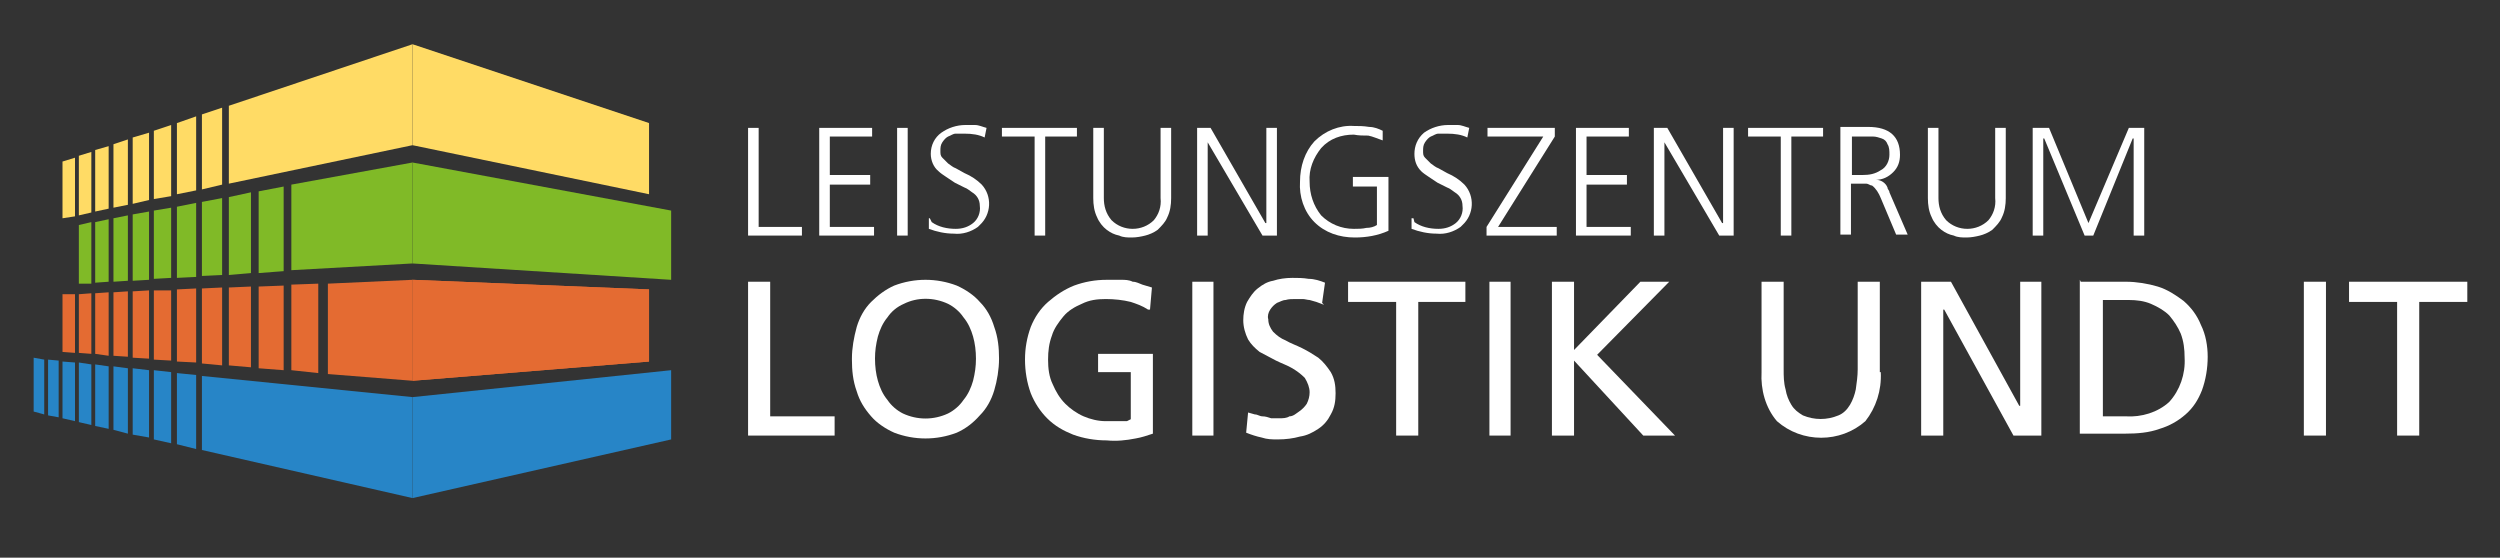 <?xml version="1.0" encoding="UTF-8"?> <svg xmlns="http://www.w3.org/2000/svg" id="Ebene_1" version="1.1" viewBox="0 0 260 58"><rect x="0" y="0" width="260" height="58" fill="#333333" stroke="none"/><defs><style> .st0 { fill: #ffdb65; } .st1 { fill: #fff; } .st2 { fill: #2785c7; } .st3 { fill: #e46b32; } .st4 { fill: #80ba27; } </style></defs><polygon class="st1" points="77.8 13.3 78.9 13.3 78.9 23.6 83.4 23.6 83.4 24.5 77.8 24.5 77.8 13.3 77.8 13.3"></polygon><polygon class="st1" points="85.2 13.3 90.7 13.3 90.7 14.2 86.3 14.2 86.3 18.2 90.5 18.2 90.5 19.2 86.3 19.2 86.3 23.6 90.9 23.6 90.9 24.5 85.2 24.5 85.2 13.3 85.2 13.3"></polygon><polygon class="st1" points="93.3 13.3 94.4 13.3 94.4 24.5 93.3 24.5 93.3 13.3 93.3 13.3"></polygon><path class="st1" d="M96.9,23.1c.7.5,1.6.7,2.5.7.7,0,1.3-.2,1.8-.6.5-.4.8-1.1.7-1.8,0-.6-.3-1.1-.8-1.4-.3-.2-.5-.4-.8-.5l-1-.5c-.3-.2-.6-.4-.9-.6-.3-.2-.6-.4-.8-.6-.5-.4-.8-1.1-.8-1.8,0-.9.4-1.7,1.1-2.2.7-.5,1.6-.8,2.5-.8.3,0,.7,0,1,0,.4,0,.8.2,1.2.3l-.2,1c-.6-.3-1.3-.4-2.1-.4-.3,0-.6,0-.9,0-.3,0-.5.2-.8.3-.2.1-.4.3-.6.6-.2.3-.2.6-.2.9,0,.3,0,.5.2.7.2.2.4.4.6.6.3.2.5.4.8.5l.9.5c.7.3,1.3.7,1.8,1.2,1.1,1.2,1,3.1-.2,4.2,0,0-.1.1-.2.2-.7.5-1.6.8-2.5.7-.9,0-1.8-.2-2.6-.5v-1.1c.1,0,.1,0,.1,0Z"></path><polygon class="st1" points="107.6 14.2 104.2 14.2 104.2 13.3 112 13.3 112 14.2 108.7 14.2 108.7 24.5 107.6 24.5 107.6 14.2 107.6 14.2"></polygon><path class="st1" d="M121.8,20.6c0,.7-.1,1.4-.4,2-.2.5-.6.9-1,1.3-.4.3-.9.5-1.3.6-.4.1-.9.2-1.4.2-.4,0-.9,0-1.3-.2-.5-.1-.9-.3-1.3-.6-.4-.3-.8-.8-1-1.3-.3-.6-.4-1.3-.4-2v-7.3h1.1v7.3c0,.8.2,1.6.8,2.3,1.2,1.2,3.2,1.2,4.4,0,.5-.6.8-1.4.7-2.3v-7.3h1.1v7.3h0Z"></path><polygon class="st1" points="124.5 13.3 125.9 13.3 131.6 23.2 131.7 23.2 131.7 13.3 132.8 13.3 132.8 24.5 131.3 24.5 125.6 14.8 125.6 14.8 125.6 24.5 124.5 24.5 124.5 13.3 124.5 13.3"></polygon><path class="st1" d="M143.3,19.4h-2.6v-1h3.7v5.6c-1.1.5-2.3.7-3.5.7-1.6,0-3.1-.5-4.2-1.6-1.1-1.1-1.6-2.7-1.5-4.2,0-1.6.5-3.1,1.5-4.2,1.1-1.1,2.6-1.7,4.1-1.6.5,0,1,0,1.6.1.5,0,1,.2,1.4.4v1c-.6-.2-1-.4-1.5-.5-.5,0-1,0-1.5-.1-1.3,0-2.5.4-3.4,1.4-.8,1-1.3,2.2-1.2,3.5,0,1.3.4,2.5,1.2,3.5.9.9,2.1,1.4,3.4,1.4.4,0,.9,0,1.3-.1.4,0,.8-.1,1.1-.3v-4h0Z"></path><path class="st1" d="M147.1,23.1c.7.5,1.6.7,2.5.7.7,0,1.3-.2,1.8-.6.5-.4.8-1.1.7-1.8,0-.6-.3-1.1-.8-1.4-.3-.2-.5-.4-.8-.5l-1-.5c-.3-.2-.6-.4-.9-.6-.3-.2-.6-.4-.8-.6-.5-.5-.7-1.1-.7-1.8,0-.8.3-1.6,1-2.2.7-.5,1.6-.8,2.5-.8.3,0,.7,0,1,0,.4,0,.8.2,1.2.3l-.2,1c-.6-.3-1.3-.4-2.1-.4-.3,0-.6,0-.9,0-.3,0-.5.2-.8.3-.2.1-.4.3-.6.6-.2.3-.2.6-.2.9,0,.3,0,.5.2.7.2.2.4.4.6.6.3.2.5.4.8.5l.9.5c.7.3,1.3.7,1.8,1.2,1.1,1.2,1,3.1-.2,4.2,0,0-.1.1-.2.2-.7.5-1.6.8-2.5.7-.9,0-1.8-.2-2.6-.5v-1.1c.1,0,.2,0,.2,0Z"></path><polygon class="st1" points="154.6 23.6 160.5 14.2 154.7 14.2 154.7 13.3 161.7 13.3 161.7 14.2 155.8 23.6 161.9 23.6 161.9 24.5 154.6 24.5 154.6 23.6 154.6 23.6"></polygon><polygon class="st1" points="163.9 13.3 169.4 13.3 169.4 14.2 165 14.2 165 18.2 169.2 18.2 169.2 19.2 165 19.2 165 23.6 169.6 23.6 169.6 24.5 163.9 24.5 163.9 13.3 163.9 13.3"></polygon><polygon class="st1" points="172 13.3 173.4 13.3 179.1 23.2 179.2 23.2 179.2 13.3 180.3 13.3 180.3 24.5 178.8 24.5 173.1 14.8 173.1 14.8 173.1 24.5 172 24.5 172 13.3 172 13.3"></polygon><polygon class="st1" points="185.2 14.2 181.8 14.2 181.8 13.3 189.6 13.3 189.6 14.2 186.3 14.2 186.3 24.5 185.2 24.5 185.2 14.2 185.2 14.2"></polygon><path class="st1" d="M192.5,18.2h1.2c.7,0,1.3-.1,1.9-.5.6-.3.9-1,.9-1.6,0-.4,0-.8-.2-1.1-.1-.3-.3-.5-.6-.6-.3-.1-.6-.2-.9-.2h-2.2v4h0ZM191.4,13.2h2.9c2.2,0,3.3,1,3.3,2.9,0,.7-.2,1.3-.7,1.8-.5.5-1.1.8-1.8.8h0c.5,0,1,.3,1.2.8,0,.2.2.3.2.5l1.9,4.4h-1.2l-1.6-3.8c-.2-.5-.5-1-.9-1.3-.2,0-.4-.2-.6-.2h-1.6v5.3h-1.1v-11.3h0Z"></path><path class="st1" d="M208.6,20.6c0,.7-.1,1.4-.4,2-.2.5-.6.9-1,1.3-.4.3-.9.5-1.3.6-.4.1-.9.2-1.4.2-.4,0-.9,0-1.3-.2-.5-.1-.9-.3-1.3-.6-.4-.3-.8-.8-1-1.3-.3-.6-.4-1.3-.4-2v-7.3h1.1v7.3c0,.8.2,1.6.8,2.3,1.2,1.2,3.2,1.2,4.4,0,.5-.6.8-1.4.7-2.3v-7.3h1.1v7.3h0Z"></path><polygon class="st1" points="211.4 13.3 213.1 13.3 217.2 23.2 221.4 13.3 223 13.3 223 24.5 221.9 24.5 221.9 14.4 221.8 14.4 217.7 24.5 216.8 24.5 212.6 14.4 212.5 14.4 212.5 24.5 211.4 24.5 211.4 13.3 211.4 13.3"></polygon><polygon class="st1" points="77.8 29.3 80.1 29.3 80.1 43.3 86.8 43.3 86.8 45.3 77.8 45.3 77.8 29.3 77.8 29.3"></polygon><path class="st1" d="M91,37.3c0,.8.1,1.6.3,2.3.2.7.5,1.4,1,2,.4.6,1,1.1,1.6,1.4,1.5.7,3.2.7,4.7,0,.6-.3,1.2-.8,1.6-1.4.5-.6.8-1.3,1-2,.2-.8.3-1.5.3-2.3,0-.8-.1-1.6-.3-2.3-.2-.7-.5-1.4-1-2-.4-.6-1-1.1-1.6-1.4-1.5-.7-3.2-.7-4.6,0-.7.3-1.3.8-1.7,1.4-.5.6-.8,1.3-1,2-.2.8-.3,1.5-.3,2.3ZM88.6,37.3c0-1.1.2-2.2.5-3.3.3-1,.8-1.9,1.5-2.6.7-.7,1.5-1.3,2.4-1.7,2.1-.8,4.4-.8,6.5,0,.9.4,1.8,1,2.4,1.7.7.7,1.2,1.6,1.5,2.6.4,1.1.5,2.2.5,3.3,0,1.1-.2,2.3-.5,3.3-.3,1-.8,1.9-1.5,2.6-.7.8-1.5,1.4-2.4,1.8-2.1.8-4.4.8-6.5,0-.9-.4-1.8-1-2.4-1.7-.7-.8-1.2-1.6-1.5-2.6-.4-1.1-.5-2.2-.5-3.3h0Z"></path><path class="st1" d="M119.4,32.2c-.6-.4-1.2-.6-1.8-.8-.8-.2-1.7-.3-2.6-.3-.9,0-1.7.1-2.5.5-.7.3-1.4.7-1.9,1.3-.5.6-1,1.3-1.2,2-.3.8-.4,1.6-.4,2.5,0,.9.1,1.8.5,2.6.3.7.7,1.4,1.3,2,.5.5,1.2,1,1.9,1.3.7.3,1.5.5,2.3.5h1c.3,0,.5,0,.7,0h.5c0,0,.4-.2.4-.2v-4.9h-3.4v-1.9h5.7v8.3c-.6.2-1.2.4-1.8.5-1,.2-2,.3-3,.2-1.2,0-2.4-.2-3.5-.6-1-.4-1.9-.9-2.7-1.7-.7-.7-1.3-1.6-1.7-2.6-.4-1.1-.6-2.3-.6-3.5,0-1.2.2-2.3.6-3.4.4-1,1-1.9,1.8-2.6.8-.7,1.7-1.3,2.7-1.7,1.1-.4,2.2-.6,3.4-.6.6,0,1.1,0,1.5,0,.4,0,.8,0,1.2.2.4,0,.7.2,1,.3l1,.3-.2,2.3h0Z"></path><polygon class="st1" points="124 29.3 126.2 29.3 126.2 45.3 124 45.3 124 29.3 124 29.3"></polygon><path class="st1" d="M137.7,31.7l-.8-.3-.7-.2c-.2,0-.5-.1-.7-.1h-.8c-.3,0-.7,0-1,.1-.3,0-.6.2-.9.3-.3.2-.5.4-.7.7-.2.3-.3.7-.2,1,0,.5.2.9.5,1.3.4.4.8.7,1.3.9.5.3,1.1.5,1.7.8.6.3,1.1.6,1.7,1,.5.4.9.9,1.3,1.5.4.7.5,1.4.5,2.2,0,.8-.1,1.5-.5,2.2-.3.6-.7,1.1-1.3,1.5-.6.4-1.2.7-1.9.8-.7.2-1.5.3-2.3.3-.6,0-1.1,0-1.7-.2-.5-.1-1.1-.3-1.6-.5l.2-2.1.7.2c.3,0,.5.2.8.2s.6.1.9.2c.3,0,.6,0,.9,0,.3,0,.7,0,1-.2.4,0,.7-.3,1-.5.3-.2.6-.5.8-.8.2-.4.3-.8.3-1.2,0-.5-.2-1-.5-1.5-.4-.4-.8-.7-1.3-1-.5-.3-1.1-.5-1.7-.8-.6-.3-1.1-.6-1.7-.9-.5-.4-.9-.8-1.2-1.3-.3-.6-.5-1.3-.5-2,0-.6.1-1.3.4-1.9.3-.5.6-1,1.1-1.4.5-.4,1-.7,1.6-.8.6-.2,1.3-.3,2-.3.6,0,1.1,0,1.7.1.6,0,1.2.2,1.7.4l-.3,2.1h0Z"></path><polygon class="st1" points="145.2 31.4 140.2 31.4 140.2 29.3 152.4 29.3 152.4 31.4 147.5 31.4 147.5 45.3 145.2 45.3 145.2 31.4 145.2 31.4"></polygon><polygon class="st1" points="154.9 29.3 157.1 29.3 157.1 45.3 154.9 45.3 154.9 29.3 154.9 29.3"></polygon><polygon class="st1" points="161.4 29.3 163.7 29.3 163.7 36.4 170.6 29.3 173.6 29.3 166.1 36.9 174.2 45.3 170.9 45.3 163.7 37.5 163.7 45.3 161.4 45.3 161.4 29.3 161.4 29.3"></polygon><path class="st1" d="M195.6,38.7c.1,1.9-.5,3.7-1.6,5.1-2.6,2.3-6.6,2.3-9.2,0-1.2-1.4-1.7-3.3-1.6-5.1v-9.4h2.3v9.1c0,.7,0,1.4.2,2.1.1.6.3,1.1.6,1.6.3.5.7.8,1.2,1.1,1.2.5,2.5.5,3.7,0,.5-.2.9-.6,1.2-1.1.3-.5.5-1.1.6-1.6.1-.7.2-1.4.2-2.1v-9.1h2.3v9.4h0Z"></path><polygon class="st1" points="199.8 29.3 202.9 29.3 210 42.2 210.1 42.2 210.1 29.3 212.3 29.3 212.3 45.3 209.4 45.3 202.2 32.2 202.1 32.2 202.1 45.3 199.8 45.3 199.8 29.3 199.8 29.3"></polygon><path class="st1" d="M218.7,43.3h2.4c1.6.1,3.3-.4,4.5-1.5,1.1-1.2,1.7-2.9,1.6-4.6,0-.9-.1-1.7-.4-2.5-.3-.7-.7-1.3-1.2-1.9-.5-.5-1.2-.9-1.9-1.2-.7-.3-1.5-.4-2.3-.4h-2.7v12h0ZM216.4,29.3h4.7c1.1,0,2.3.2,3.3.5,1,.3,1.9.9,2.7,1.5.8.7,1.4,1.5,1.8,2.5.5,1,.7,2.2.7,3.3,0,1.2-.2,2.4-.6,3.5-.4,1-.9,1.8-1.7,2.5-.8.7-1.7,1.2-2.7,1.5-1.1.4-2.3.5-3.6.5h-4.7v-16h0Z"></path><polygon class="st1" points="239.6 29.3 241.9 29.3 241.9 45.3 239.6 45.3 239.6 29.3 239.6 29.3"></polygon><polygon class="st1" points="249.3 31.4 244.3 31.4 244.3 29.3 256.6 29.3 256.6 31.4 251.6 31.4 251.6 45.3 249.3 45.3 249.3 31.4 249.3 31.4"></polygon><polygon class="st3" points="33.1 38.8 30.3 38.5 30.3 29.6 33.1 29.5 33.1 38.8 33.1 38.8"></polygon><polygon class="st4" points="26.9 28.4 29.5 28.2 29.5 19.4 26.9 19.9 26.9 28.4 26.9 28.4"></polygon><polygon class="st3" points="29.5 38.5 26.9 38.3 26.9 29.8 29.5 29.7 29.5 38.5 29.5 38.5"></polygon><polygon class="st4" points="23.8 28.6 26.1 28.4 26.1 20 23.8 20.5 23.8 28.6 23.8 28.6"></polygon><polygon class="st3" points="26.1 38.2 23.8 38 23.8 29.9 26.1 29.8 26.1 38.2 26.1 38.2"></polygon><polygon class="st0" points="21 19.7 23.1 19.2 23.1 11.2 21 11.9 21 19.7 21 19.7"></polygon><polygon class="st4" points="21 28.7 23.1 28.6 23.1 20.6 21 21 21 28.7 21 28.7"></polygon><polygon class="st3" points="23.1 38 21 37.8 21 30 23.1 29.9 23.1 38 23.1 38"></polygon><polygon class="st0" points="18.4 20.2 20.4 19.8 20.4 12.1 18.4 12.8 18.4 20.2 18.4 20.2"></polygon><polygon class="st4" points="18.4 28.9 20.4 28.8 20.4 21.1 18.4 21.5 18.4 28.9 18.4 28.9"></polygon><polygon class="st3" points="20.4 37.7 18.4 37.6 18.4 30.1 20.4 30 20.4 37.7 20.4 37.7"></polygon><polygon class="st2" points="20.4 46.7 18.4 46.2 18.4 38.8 20.4 39 20.4 46.7 20.4 46.7"></polygon><polygon class="st0" points="16 20.7 17.8 20.4 17.8 13 16 13.6 16 20.7 16 20.7"></polygon><polygon class="st4" points="16 29 17.8 28.9 17.8 21.6 16 21.9 16 29 16 29"></polygon><polygon class="st3" points="17.8 37.5 16 37.4 16 30.2 17.8 30.2 17.8 37.5 17.8 37.5"></polygon><polygon class="st2" points="17.8 46.1 16 45.7 16 38.5 17.8 38.7 17.8 46.1 17.8 46.1"></polygon><polygon class="st0" points="13.8 21.2 15.5 20.8 15.5 13.8 13.8 14.3 13.8 21.2 13.8 21.2"></polygon><polygon class="st4" points="13.8 29.2 15.5 29.1 15.5 22 13.8 22.3 13.8 29.2 13.8 29.2"></polygon><polygon class="st3" points="15.5 37.3 13.8 37.2 13.8 30.3 15.5 30.2 15.5 37.3 15.5 37.3"></polygon><polygon class="st2" points="15.5 45.5 13.8 45.2 13.8 38.3 15.5 38.5 15.5 45.5 15.5 45.5"></polygon><polygon class="st0" points="11.8 21.6 13.3 21.3 13.3 14.5 11.8 15 11.8 21.6 11.8 21.6"></polygon><polygon class="st4" points="11.8 29.3 13.3 29.2 13.3 22.4 11.8 22.7 11.8 29.3 11.8 29.3"></polygon><polygon class="st3" points="13.3 37.1 11.8 37 11.8 30.4 13.3 30.3 13.3 37.1 13.3 37.1"></polygon><polygon class="st2" points="13.3 45.1 11.8 44.7 11.8 38.1 13.3 38.3 13.3 45.1 13.3 45.1"></polygon><polygon class="st0" points="9.9 22 11.3 21.7 11.3 15.2 9.9 15.6 9.9 22 9.9 22"></polygon><polygon class="st4" points="9.9 29.4 11.3 29.3 11.3 22.8 9.9 23.1 9.9 29.4 9.9 29.4"></polygon><polygon class="st3" points="11.3 37 9.9 36.8 9.9 30.5 11.3 30.4 11.3 37 11.3 37"></polygon><polygon class="st2" points="11.3 44.6 9.9 44.3 9.9 37.9 11.3 38.1 11.3 44.6 11.3 44.6"></polygon><polygon class="st0" points="8.2 22.4 9.5 22.1 9.5 15.8 8.2 16.2 8.2 22.4 8.2 22.4"></polygon><polygon class="st4" points="8.2 29.5 9.5 29.5 9.5 23.1 8.2 23.4 8.2 29.5 8.2 29.5"></polygon><polygon class="st3" points="9.5 36.8 8.2 36.7 8.2 30.6 9.5 30.5 9.5 36.8 9.5 36.8"></polygon><polygon class="st2" points="9.5 44.2 8.2 43.9 8.2 37.7 9.5 37.9 9.5 44.2 9.5 44.2"></polygon><polygon class="st0" points="6.5 22.7 7.8 22.5 7.8 16.4 6.5 16.8 6.5 22.7 6.5 22.7"></polygon><polygon class="st3" points="7.8 36.7 6.5 36.6 6.5 30.6 7.8 30.6 7.8 36.7 7.8 36.7"></polygon><polygon class="st2" points="7.8 43.8 6.5 43.5 6.5 37.6 7.8 37.7 7.8 43.8 7.8 43.8"></polygon><polygon class="st2" points="6.1 43.4 5 43.2 5 37.4 6.1 37.5 6.1 43.4 6.1 43.4"></polygon><polygon class="st2" points="4.6 43.1 3.5 42.8 3.5 37.2 4.6 37.4 4.6 43.1 4.6 43.1"></polygon><polygon class="st0" points="42.9 15.1 23.8 19.1 23.8 11 42.9 4.6 42.9 15.1 42.9 15.1"></polygon><polygon class="st4" points="42.9 27.4 30.3 28.1 30.3 19.2 42.9 16.9 42.9 27.4 42.9 27.4"></polygon><polygon class="st3" points="42.9 39.6 34.1 38.9 34.1 29.5 42.9 29.1 42.9 39.6 42.9 39.6"></polygon><polygon class="st2" points="42.9 51.8 21 46.8 21 39.1 42.9 41.3 42.9 51.8 42.9 51.8"></polygon><polygon class="st2" points="69.8 38.5 42.9 41.3 42.9 51.8 69.8 45.7 69.8 38.5 69.8 38.5"></polygon><polygon class="st3" points="67.5 30.1 42.9 29.1 42.9 39.6 67.5 37.6 67.5 30.1 67.5 30.1"></polygon><polygon class="st3" points="67.5 30.1 42.9 29.1 42.9 39.6 67.5 37.6 67.5 30.1 67.5 30.1"></polygon><polygon class="st4" points="69.8 29.1 42.9 27.4 42.9 16.9 69.8 21.9 69.8 29.1 69.8 29.1"></polygon><polygon class="st0" points="67.5 20.2 42.9 15.1 42.9 4.6 67.5 12.8 67.5 20.2 67.5 20.2"></polygon></svg> 